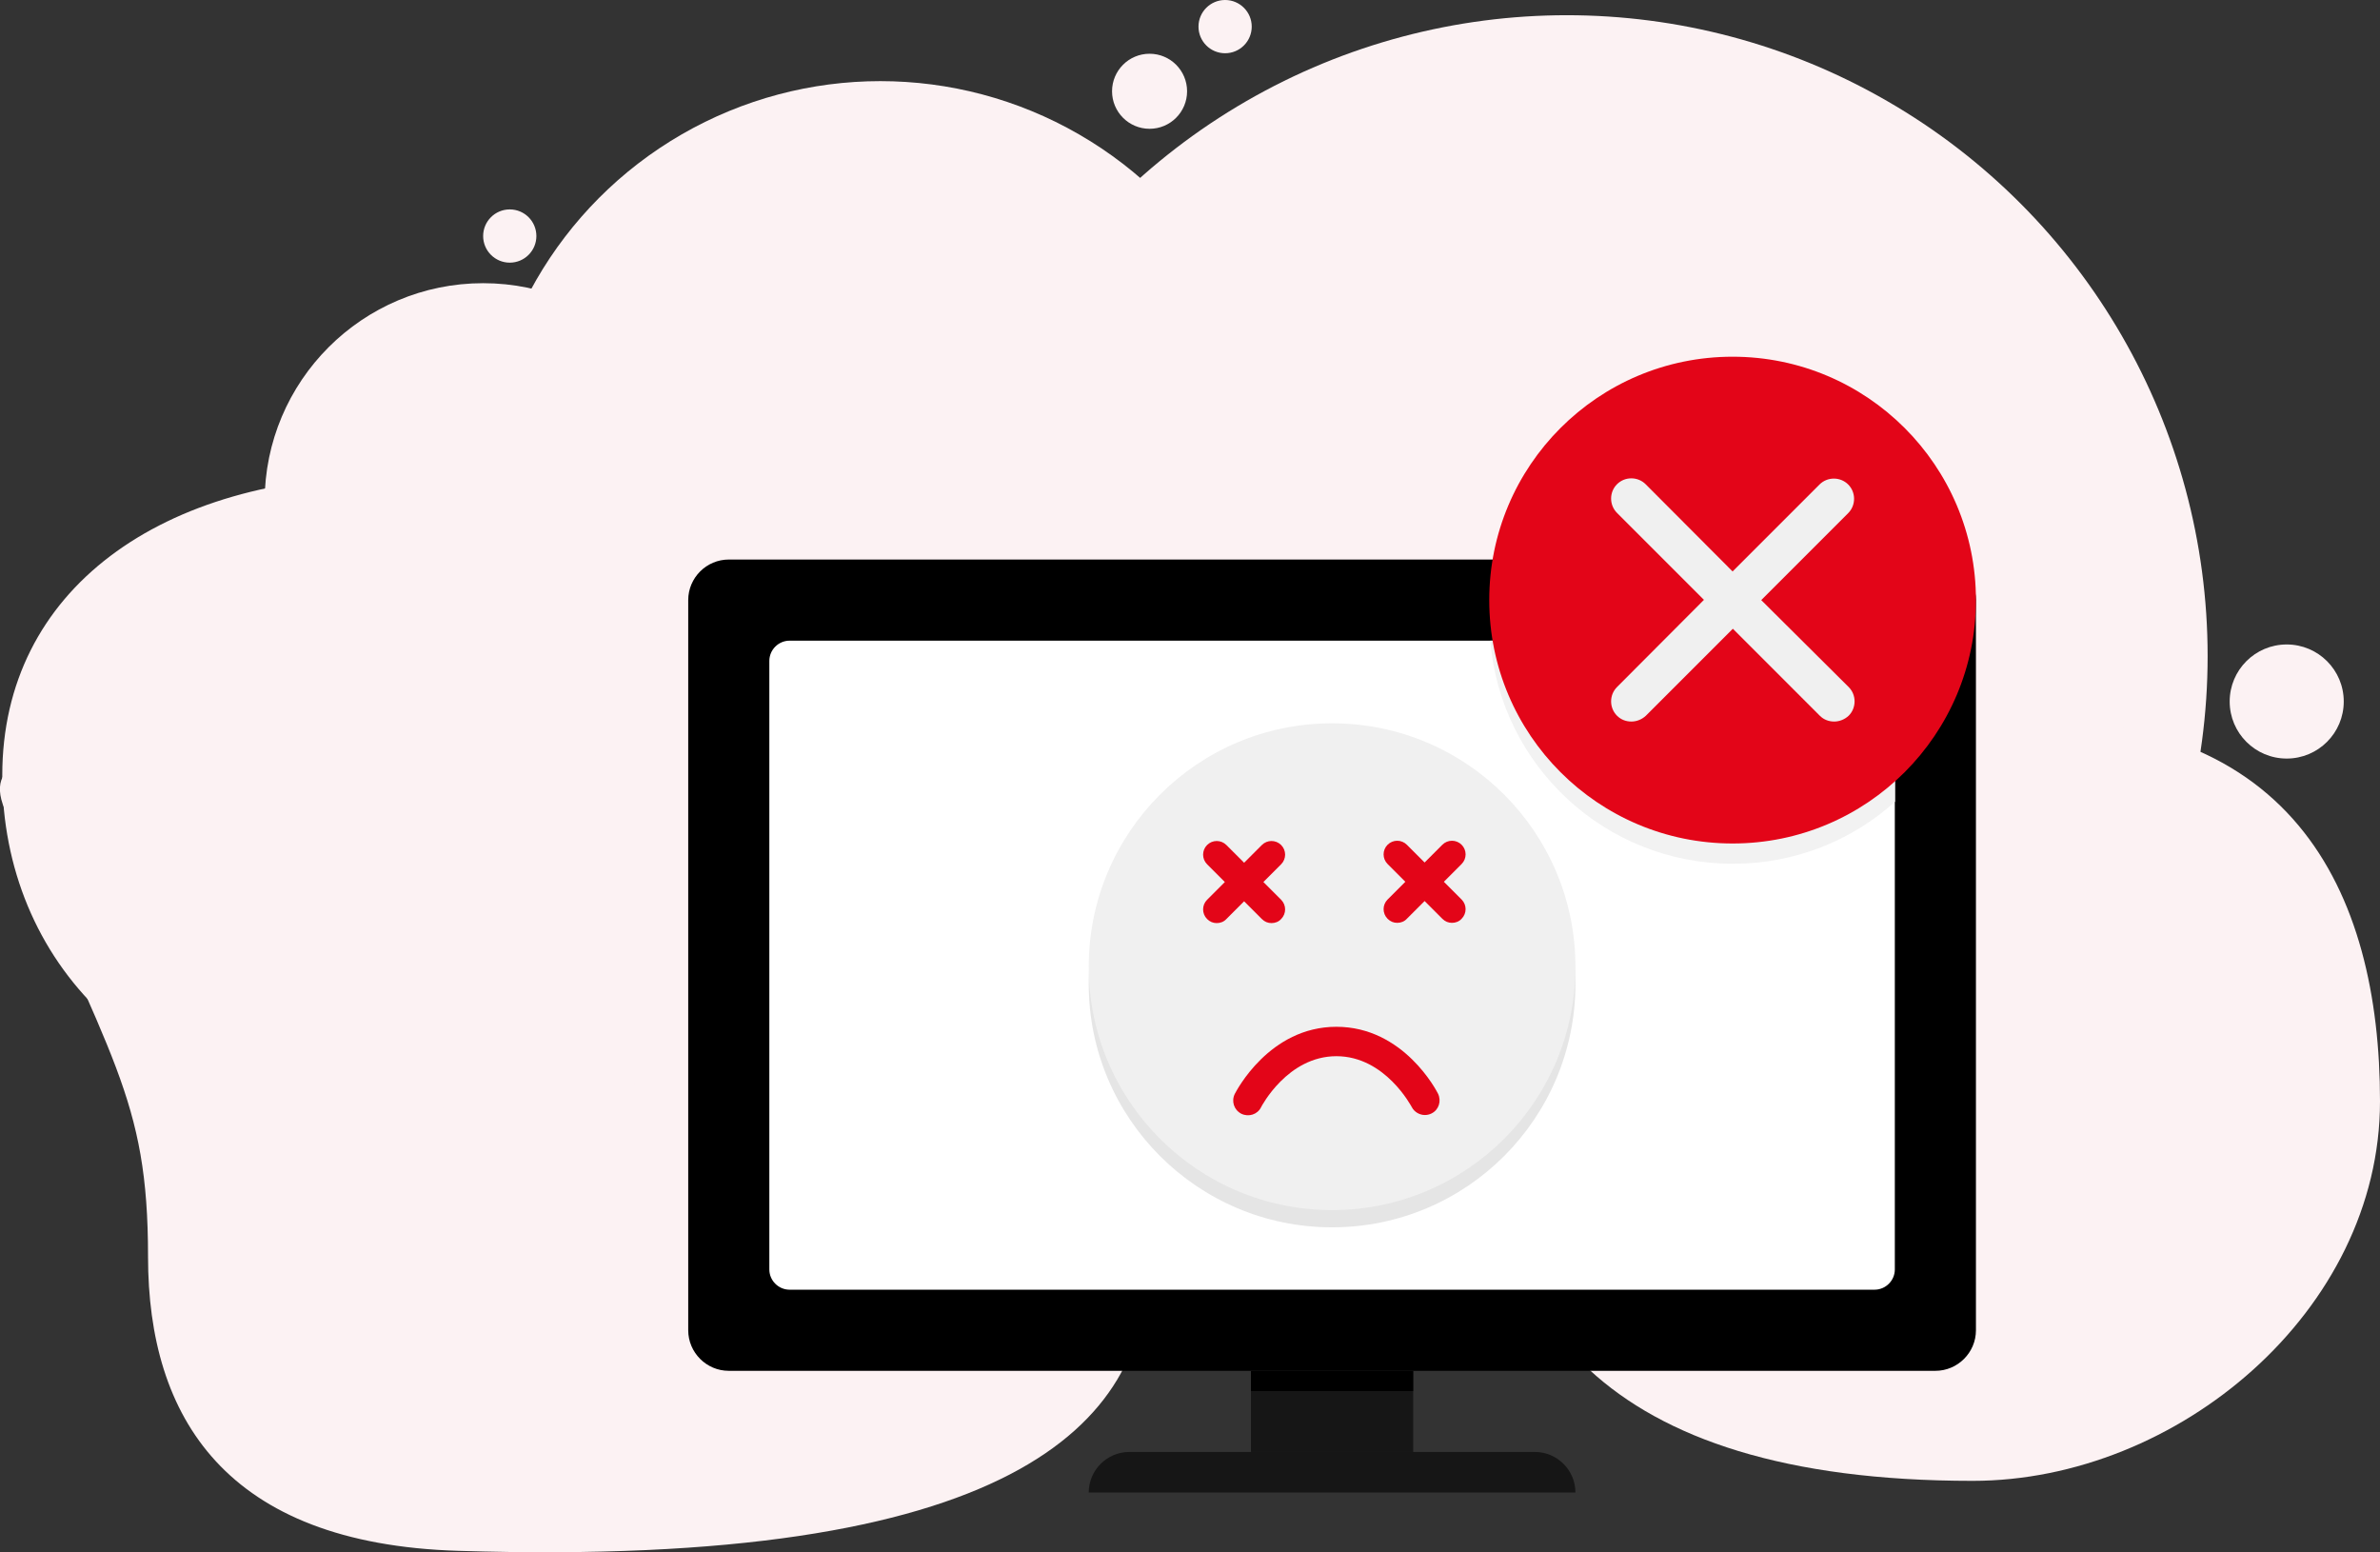 <?xml version="1.0" encoding="utf-8"?>
<!-- Generator: Adobe Illustrator 24.3.0, SVG Export Plug-In . SVG Version: 6.00 Build 0)  -->
<svg version="1.1" xmlns="http://www.w3.org/2000/svg" xmlns:xlink="http://www.w3.org/1999/xlink" x="0px" y="0px" width="938.9px"
	 height="612.3px" viewBox="0 0 938.9 612.3" style="enable-background:new 0 0 938.9 612.3;" xml:space="preserve">
<rect x="0" y="0" width="938.9" height="612.3" fill="#333333" stroke="none"/>
<style type="text/css">
	.st0{display:none;fill:#FCF2F3;}
	.st1{fill:#FCF2F3;}
	.st2{fill:#FFFFFF;}
	.st3{fill:#F2F2F2;}
	.st4{fill:#161616;}
	.st5{fill:#E5E5E5;}
	.st6{fill:#F0F0F0;}
	.st7{fill:#E30518;}
</style>
<g id="Layer_2">
	<polygon class="st0" points="1040.5,612.6 113.7,611.6 113.7,519.8 1063.2,440 	"/>
</g>
<g id="Layer_1">
	<g>
		<path class="st1" d="M452.6,498.8c0,63.5-54.2,119.7-271.9,112.9c-91.6-2.8-122.3-52.6-122.3-116S43.5,418.8,1.8,319.1
			C-33.5,234.5,452.6,435.4,452.6,498.8z"/>
		<path class="st1" d="M437.2,327c0,73.1-200.3,111.1-290.7,111.1S0.9,378.9,0.9,305.8s62.6-118.1,152.9-118.1
			S437.2,253.9,437.2,327z"/>
		<circle class="st1" cx="347.3" cy="188.7" r="156.7"/>
		<circle class="st1" cx="190.6" cy="197.9" r="86.2"/>
		<circle class="st1" cx="618.1" cy="258.8" r="252.8"/>
		<path class="st1" d="M586.9,434.4c0,82.7,43.1,149.7,191.3,149.7c80.8,0,160.7-67,160.7-149.7s-34.6-157.7-153.7-149.7
			C637.3,294.6,586.9,351.7,586.9,434.4z"/>
		<circle class="st1" cx="453.5" cy="36" r="14.8"/>
		<circle class="st1" cx="902.1" cy="276.7" r="22.5"/>
		<circle class="st1" cx="483.3" cy="10.5" r="10.5"/>
		<circle class="st1" cx="201.1" cy="93.1" r="10.5"/>
		<g id="Icons">
			<g>
				<g>
					<g>
						<path d="M287.5,540.7h476c8.8,0,16-7.2,16-16v-288c0-8.8-7.2-16-16-16h-476c-8.8,0-16,7.2-16,16v288
							C271.5,533.5,278.7,540.7,287.5,540.7z"/>
					</g>
					<g>
						<path class="st2" d="M311.5,508.7h428c4.4,0,8-3.6,8-8v-240c0-4.4-3.6-8-8-8h-428c-4.4,0-8,3.6-8,8v240
							C303.5,505.1,307.1,508.7,311.5,508.7z"/>
					</g>
					<g>
						<path class="st3" d="M739.5,252.7H587.9c4.1,49.3,45.3,88,95.7,88c24.6,0,47-9.2,64-24.5v-55.5
							C747.5,256.3,743.9,252.7,739.5,252.7z"/>
					</g>
					<g>
						<path class="st4" d="M557.5,572.7h-64v-32h64V572.7z"/>
					</g>
					<g>
						<path class="st4" d="M429.5,588.7h192c0-8.8-7.2-16-16-16h-160C436.7,572.7,429.5,579.9,429.5,588.7z"/>
					</g>
					<g>
						<path d="M557.5,548.7h-64v-8h64V548.7z"/>
					</g>
				</g>
				<g>
					<circle class="st5" cx="525.5" cy="388.1" r="96"/>
				</g>
				<g>
					<g>
						<circle class="st6" cx="525.5" cy="381.3" r="96"/>
					</g>
					<g>
						<path class="st7" d="M490.8,355.5l7,7c1.1,1.1,2.4,1.6,3.8,1.6c1.4,0,2.8-0.5,3.8-1.6c2.1-2.1,2.1-5.5,0-7.6l-7-7l7-7
							c2.1-2.1,2.1-5.5,0-7.6c-2.1-2.1-5.5-2.1-7.6,0l-7,7l-7-7c-2.1-2.1-5.5-2.1-7.6,0c-2.1,2.1-2.1,5.5,0,7.6l7,7l-7,7
							c-2.1,2.1-2.1,5.5,0,7.6c1.1,1.1,2.4,1.6,3.8,1.6s2.8-0.5,3.8-1.6L490.8,355.5z"/>
						<path class="st7" d="M569.6,347.8l7-7c2.1-2.1,2.1-5.5,0-7.6c-2.1-2.1-5.5-2.1-7.6,0l-7,7l-7-7c-2.1-2.1-5.5-2.1-7.6,0
							c-2.1,2.1-2.1,5.5,0,7.6l7,7l-7,7c-2.1,2.1-2.1,5.5,0,7.6c1.1,1.1,2.4,1.6,3.8,1.6c1.4,0,2.8-0.5,3.8-1.6l7-7l7,7
							c1.1,1.1,2.4,1.6,3.8,1.6c1.4,0,2.8-0.5,3.8-1.6c2.1-2.1,2.1-5.5,0-7.6L569.6,347.8z"/>
						<path class="st7" d="M527.2,405c-26.5,0-39.5,25.4-40.1,26.5c-1.4,2.9-0.3,6.3,2.6,7.8c2.9,1.4,6.4,0.3,7.8-2.6
							c0.1-0.2,10.4-20.1,29.7-20.1c19.3,0,29.6,19.9,29.7,20c1,2,3.1,3.2,5.2,3.2c0.9,0,1.8-0.2,2.6-0.6c2.9-1.4,4-4.9,2.6-7.8
							C566.8,430.4,553.8,405,527.2,405L527.2,405z"/>
					</g>
				</g>
				<g>
					<circle class="st7" cx="683.5" cy="236.7" r="96"/>
				</g>
				<path class="st6" d="M694.8,236.7l34.3-34.3c3.1-3.1,3.1-8.2,0-11.3s-8.2-3.1-11.3,0l-34.3,34.3L649.2,191
					c-3.1-3.1-8.2-3.1-11.3,0c-3.1,3.1-3.1,8.2,0,11.3l34.3,34.3L637.9,271c-3.1,3.1-3.1,8.2,0,11.3c1.6,1.6,3.6,2.3,5.7,2.3
					c2,0,4.1-0.8,5.7-2.3l34.3-34.3l34.3,34.3c1.6,1.6,3.6,2.3,5.7,2.3c2,0,4.1-0.8,5.7-2.3c3.1-3.1,3.1-8.2,0-11.3L694.8,236.7z"/>
			</g>
		</g>
	</g>
</g>
</svg>
